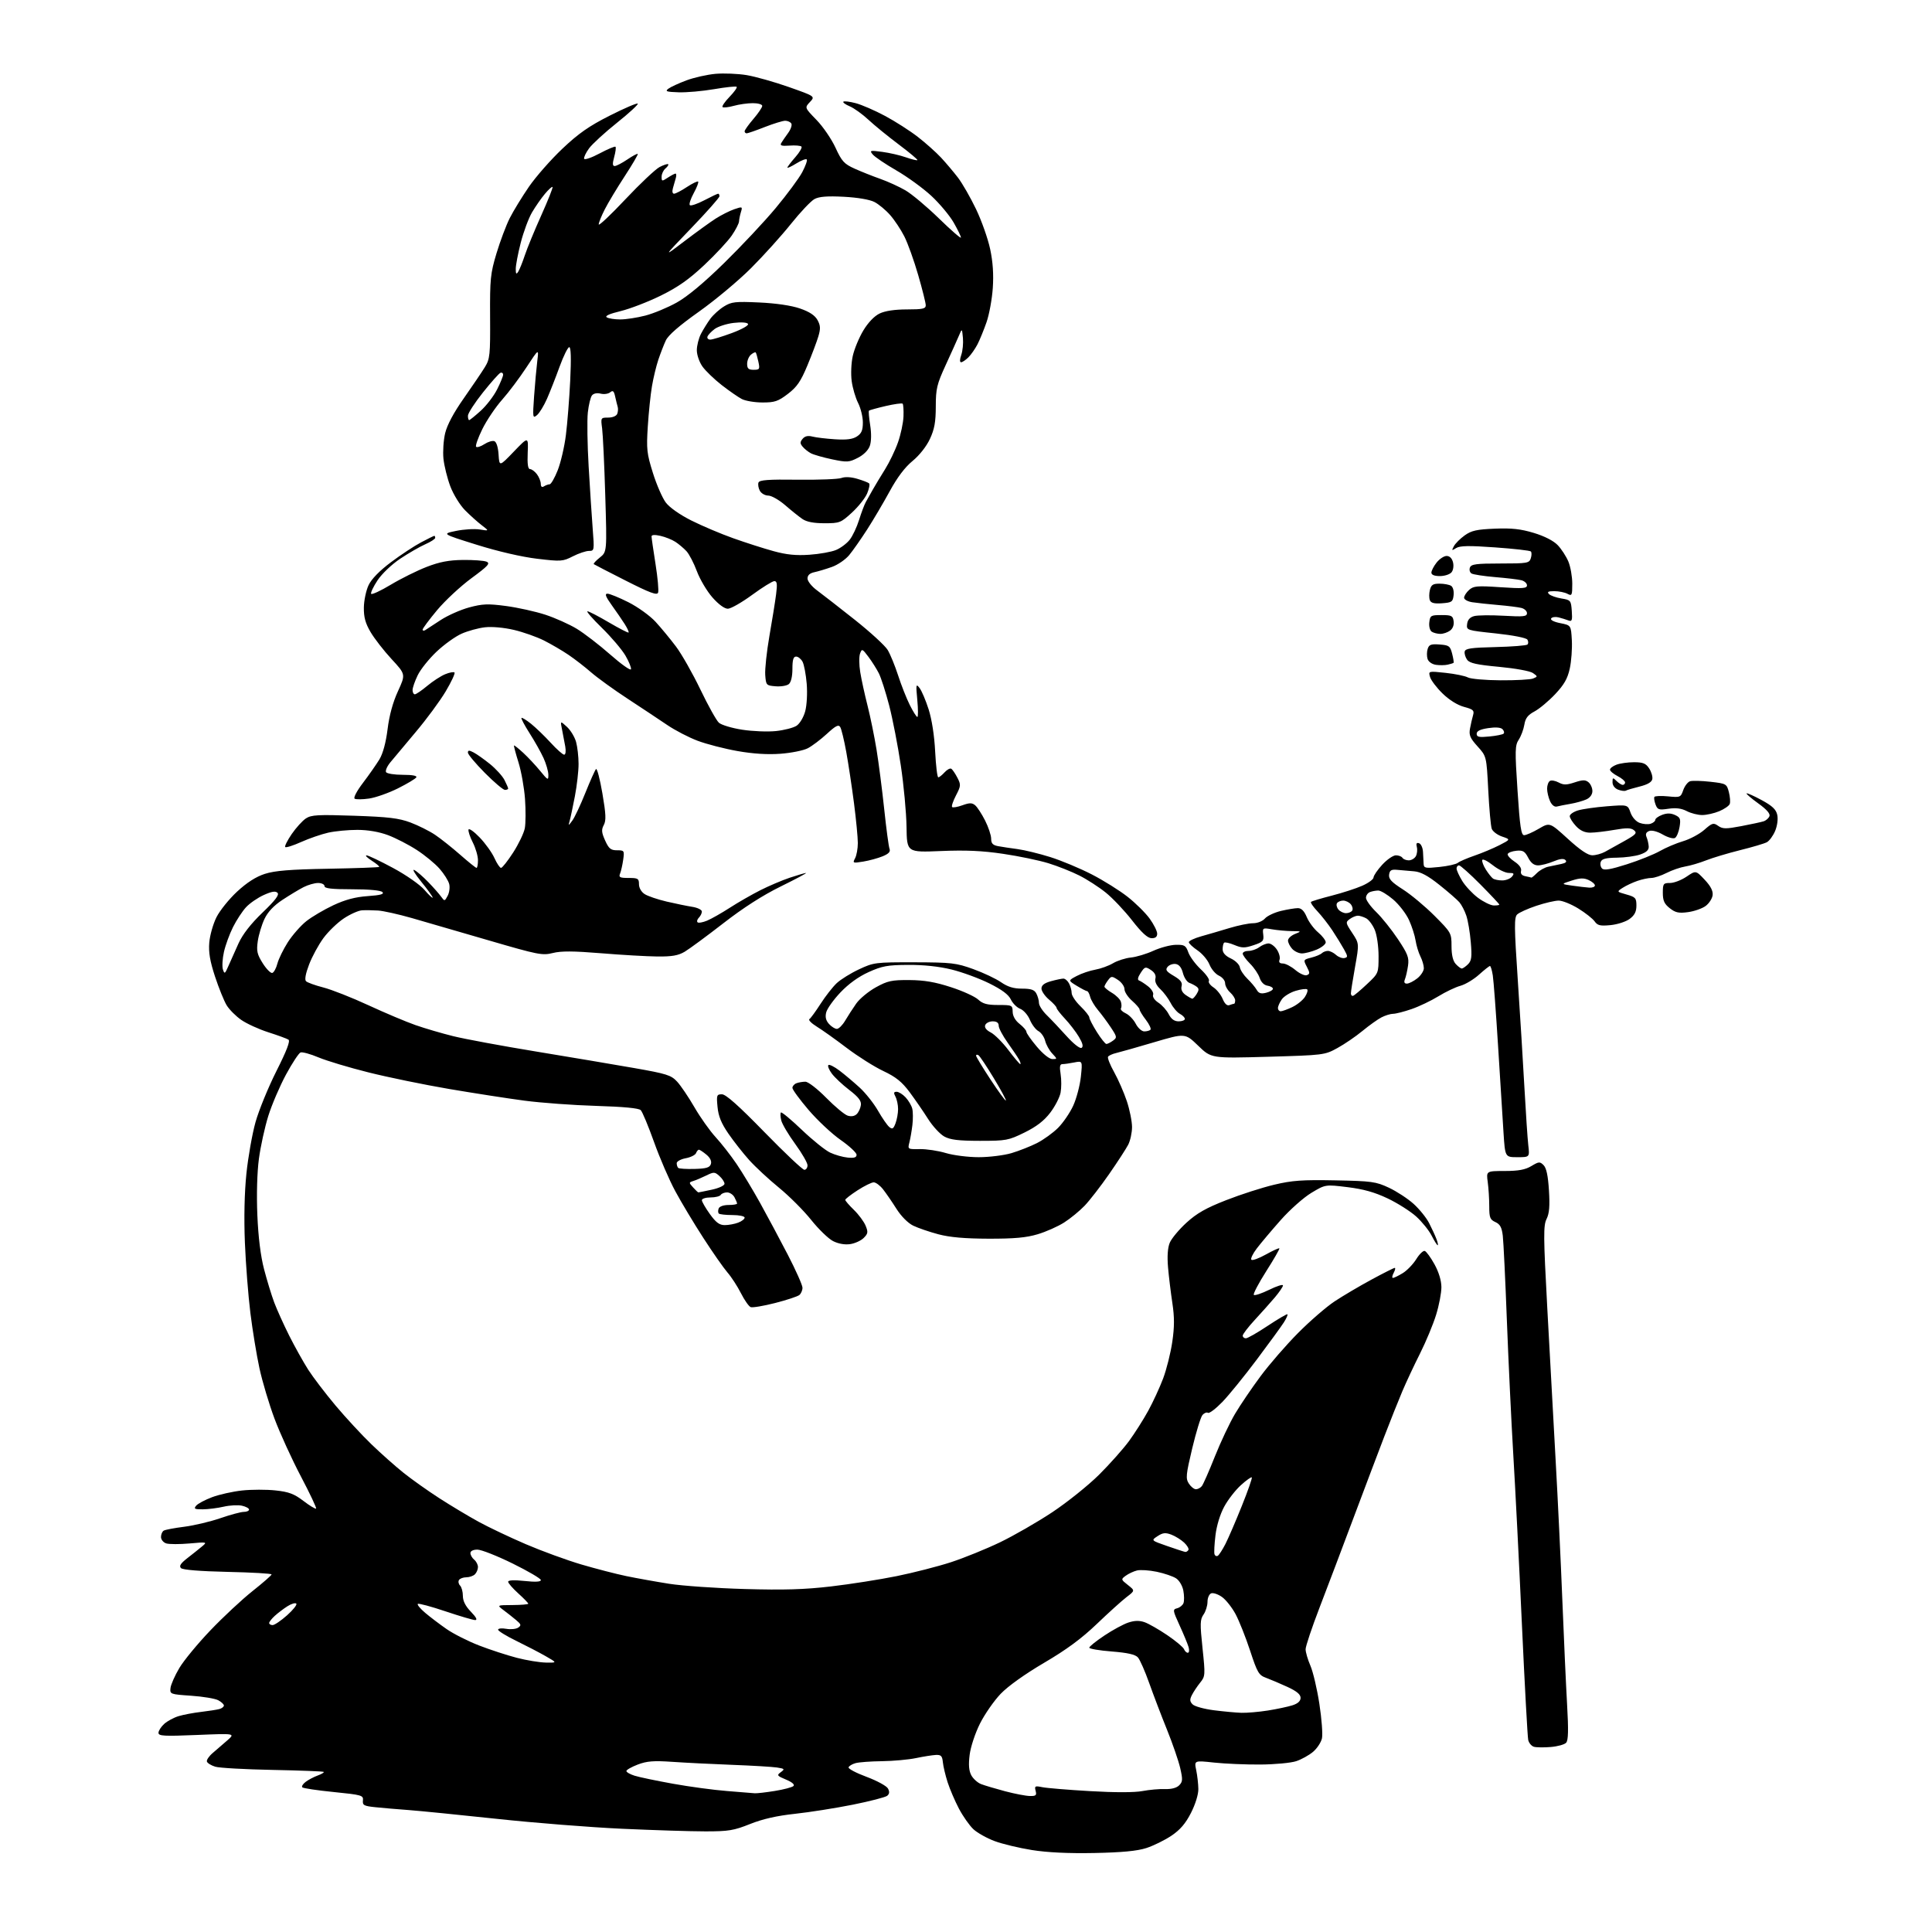 <?xml version="1.0" encoding="UTF-8" standalone="no"?>
<svg 
  version="1.1" 
  xmlns="http://www.w3.org/2000/svg" 
  xmlns:xlink="http://www.w3.org/1999/xlink" 
  xmlns:svg="http://www.w3.org/2000/svg"
  xmlns:rdf="http://www.w3.org/1999/02/22-rdf-syntax-ns#"
  xmlns:cc="http://creativecommons.org/ns#"
  xmlns:dc="http://purl.org/dc/elements/1.1/"
  viewBox="0 0 768 768"
  width="768"
  height="768"
>
<style>svg {background-color: white; }</style>"
<path stroke="none" fill="black" fill-rule="evenodd" d="M435.00,736.60C424.71,736.80 416.37,736.40 410.20,735.42C405.08,734.60 398.40,733.00 395.34,731.85C392.28,730.71 388.50,728.59 386.94,727.14C385.39,725.69 382.81,722.02 381.21,719.00C379.62,715.98 377.59,711.25 376.70,708.50C375.82,705.75 374.96,702.15 374.80,700.50C374.55,698.01 374.08,697.52 372.00,697.62C370.62,697.69 367.08,698.25 364.11,698.87C361.15,699.49 355.08,700.04 350.61,700.10C346.15,700.15 341.41,700.50 340.07,700.88C338.74,701.25 337.50,702.00 337.32,702.55C337.13,703.10 340.36,704.80 344.49,706.33C348.62,707.87 352.44,709.95 352.98,710.96C353.67,712.25 353.58,713.10 352.68,713.85C351.98,714.43 345.80,716.03 338.95,717.40C332.10,718.77 321.77,720.40 316.00,721.02C308.81,721.79 303.19,723.07 298.17,725.07C291.72,727.65 289.61,728.00 280.44,728.00C274.71,728.00 259.78,727.53 247.26,726.96C234.74,726.39 212.35,724.62 197.50,723.02C182.65,721.43 166.90,719.86 162.50,719.53C158.10,719.21 152.15,718.70 149.27,718.40C144.66,717.93 144.07,717.61 144.27,715.71C144.49,713.67 143.87,713.49 132.67,712.36C126.16,711.71 120.54,710.87 120.17,710.50C119.80,710.14 120.40,709.15 121.50,708.32C122.60,707.49 124.76,706.35 126.30,705.79C127.84,705.23 128.92,704.58 128.69,704.36C128.47,704.14 119.33,703.78 108.39,703.57C97.45,703.36 87.18,702.79 85.57,702.29C83.95,701.80 82.46,700.88 82.25,700.25C82.04,699.62 83.10,698.07 84.61,696.80C86.11,695.54 88.73,693.27 90.42,691.78C93.50,689.05 93.50,689.05 78.25,689.68C65.16,690.22 63.00,690.10 63.00,688.83C63.00,688.02 64.01,686.43 65.25,685.30C66.49,684.17 69.08,682.77 71.00,682.19C72.92,681.61 76.97,680.85 80.00,680.50C83.03,680.14 86.29,679.63 87.25,679.36C88.21,679.09 89.00,678.46 89.00,677.97C89.00,677.47 87.99,676.53 86.75,675.87C85.52,675.21 80.68,674.40 76.00,674.08C67.66,673.51 67.51,673.45 67.78,671.00C67.94,669.62 69.51,666.06 71.28,663.08C73.05,660.09 78.62,653.34 83.65,648.08C88.68,642.81 96.20,635.80 100.36,632.50C104.52,629.20 107.94,626.21 107.96,625.86C107.98,625.51 100.14,625.06 90.53,624.85C79.47,624.60 72.65,624.05 71.94,623.34C71.12,622.52 71.79,621.48 74.51,619.36C76.54,617.79 79.17,615.69 80.35,614.70C82.45,612.95 82.32,612.93 75.33,613.55C71.39,613.90 67.23,613.89 66.08,613.53C64.94,613.16 64.00,612.02 64.00,610.99C64.00,609.96 64.48,608.82 65.07,608.46C65.66,608.09 69.33,607.40 73.22,606.91C77.11,606.42 83.57,604.89 87.57,603.51C91.57,602.13 95.77,601.00 96.92,601.00C98.06,601.00 99.00,600.59 99.00,600.08C99.00,599.57 97.73,598.88 96.17,598.54C94.61,598.19 91.35,598.37 88.92,598.93C86.49,599.49 82.76,599.96 80.63,599.98C77.34,600.00 76.94,599.78 77.97,598.54C78.64,597.73 81.51,596.21 84.35,595.14C87.19,594.08 92.54,592.89 96.25,592.49C99.96,592.09 105.94,592.08 109.53,592.47C114.84,593.04 116.92,593.82 120.63,596.65C123.14,598.57 125.40,599.93 125.65,599.68C125.90,599.44 123.17,593.66 119.59,586.86C116.01,580.06 111.31,569.77 109.14,563.99C106.98,558.22 104.28,549.19 103.14,543.93C102.00,538.67 100.38,528.77 99.53,521.93C98.68,515.09 97.70,502.52 97.35,494.00C96.95,484.16 97.17,474.13 97.95,466.54C98.63,459.96 100.26,450.74 101.58,446.04C102.90,441.34 106.64,432.21 109.89,425.75C113.99,417.61 115.46,413.78 114.66,413.27C114.02,412.86 110.43,411.55 106.67,410.35C102.92,409.15 98.08,406.94 95.92,405.44C93.76,403.95 91.14,401.32 90.10,399.61C89.06,397.90 86.98,392.77 85.48,388.21C83.46,382.06 82.87,378.57 83.19,374.69C83.43,371.82 84.71,367.29 86.04,364.63C87.37,361.97 91.07,357.38 94.25,354.43C98.16,350.81 101.74,348.52 105.27,347.38C109.25,346.10 115.28,345.61 130.43,345.34C141.39,345.14 150.52,344.81 150.72,344.61C150.92,344.41 149.60,343.30 147.79,342.14C145.98,340.98 145.04,340.03 145.70,340.02C146.36,340.01 151.08,342.25 156.20,345.01C161.50,347.86 166.89,351.63 168.74,353.76C170.51,355.82 171.98,357.18 171.99,356.79C171.99,356.40 169.94,353.55 167.43,350.47C164.91,347.38 163.70,345.30 164.73,345.86C165.76,346.41 168.26,348.58 170.28,350.68C172.31,352.78 174.59,355.37 175.35,356.43C176.70,358.31 176.77,358.31 177.95,356.09C178.62,354.84 178.90,352.74 178.57,351.43C178.24,350.11 176.52,347.37 174.74,345.34C172.96,343.31 168.87,339.94 165.65,337.86C162.43,335.77 157.29,333.13 154.23,331.98C150.69,330.66 146.27,329.90 142.08,329.89C138.46,329.88 133.25,330.38 130.50,330.99C127.75,331.61 122.90,333.28 119.73,334.70C116.56,336.13 113.70,337.03 113.38,336.72C113.07,336.40 114.23,334.08 115.96,331.55C117.70,329.03 120.24,326.23 121.61,325.33C123.77,323.92 126.40,323.78 140.80,324.27C154.40,324.73 158.55,325.23 163.15,326.95C166.26,328.12 170.67,330.32 172.95,331.85C175.23,333.39 179.74,336.97 182.98,339.82C186.22,342.67 189.12,345.00 189.43,345.00C189.74,345.00 190.00,343.63 190.00,341.96C190.00,340.29 189.07,337.10 187.94,334.89C186.81,332.67 186.05,330.36 186.25,329.76C186.45,329.16 188.45,330.58 190.69,332.92C192.93,335.25 195.57,338.93 196.54,341.08C197.51,343.24 198.70,345.00 199.17,345.00C199.65,345.00 201.82,342.25 204.00,338.88C206.17,335.51 208.25,331.17 208.62,329.24C208.98,327.30 209.02,322.06 208.70,317.61C208.38,313.15 207.21,306.59 206.10,303.04C204.99,299.49 204.19,296.48 204.33,296.34C204.46,296.20 206.13,297.54 208.04,299.30C209.94,301.06 212.96,304.29 214.75,306.48C217.80,310.21 218.00,310.30 217.98,307.98C217.97,306.62 217.11,303.63 216.07,301.34C215.03,299.06 212.54,294.62 210.53,291.49C208.53,288.35 207.07,285.60 207.29,285.38C207.51,285.16 209.24,286.22 211.13,287.74C213.01,289.26 216.52,292.64 218.91,295.25C221.30,297.86 223.71,300.00 224.26,300.00C224.84,300.00 225.02,298.63 224.70,296.75C224.38,294.96 223.81,291.93 223.42,290.00C222.71,286.50 222.71,286.50 225.36,288.93C226.81,290.26 228.45,292.96 229.00,294.93C229.54,296.89 229.99,300.82 229.99,303.66C230.00,306.50 229.33,312.31 228.52,316.56C227.70,320.82 226.76,325.25 226.43,326.40C225.86,328.34 225.94,328.33 227.52,326.18C228.45,324.90 230.78,319.95 232.69,315.18C234.61,310.40 236.51,306.15 236.92,305.72C237.33,305.29 238.47,309.61 239.45,315.32C240.88,323.66 240.99,326.15 240.01,327.97C239.02,329.83 239.12,330.94 240.55,334.12C242.02,337.37 242.79,338.00 245.28,338.00C248.15,338.00 248.24,338.14 247.73,341.75C247.44,343.81 246.88,346.29 246.49,347.25C245.89,348.75 246.38,349.00 249.89,349.00C253.60,349.00 254.00,349.24 254.00,351.48C254.00,352.95 254.92,354.55 256.25,355.41C257.49,356.22 261.43,357.55 265.00,358.39C268.57,359.22 273.19,360.17 275.25,360.49C277.31,360.82 279.00,361.66 279.00,362.35C279.00,363.04 278.47,364.13 277.82,364.78C277.17,365.43 276.93,366.26 277.28,366.62C277.64,366.98 279.34,366.69 281.06,365.98C282.78,365.26 286.86,362.95 290.14,360.83C293.42,358.71 298.88,355.58 302.26,353.87C305.65,352.16 310.91,349.92 313.96,348.90C317.01,347.88 319.90,347.04 320.40,347.02C320.89,347.01 316.39,349.41 310.40,352.36C303.19,355.90 295.43,360.87 287.50,367.04C280.90,372.16 274.00,377.24 272.17,378.33C269.59,379.85 267.10,380.28 261.27,380.22C257.11,380.18 247.07,379.60 238.94,378.93C227.94,378.03 223.04,378.00 219.74,378.84C215.60,379.88 213.89,379.54 194.40,373.85C182.90,370.49 169.12,366.49 163.77,364.96C158.42,363.43 152.34,362.07 150.27,361.95C148.20,361.82 145.34,361.78 143.92,361.86C142.50,361.94 139.25,363.38 136.70,365.07C134.15,366.76 130.48,370.30 128.55,372.93C126.62,375.56 124.06,380.27 122.87,383.40C121.48,387.03 121.04,389.44 121.65,390.05C122.18,390.58 125.28,391.70 128.55,392.54C131.82,393.38 139.90,396.56 146.50,399.62C153.10,402.67 161.51,406.22 165.19,407.50C168.87,408.79 175.62,410.77 180.19,411.90C184.76,413.03 199.53,415.77 213.00,417.98C226.47,420.20 244.03,423.15 252.00,424.55C265.05,426.84 266.76,427.38 269.15,429.95C270.61,431.52 273.71,436.11 276.05,440.15C278.39,444.19 282.17,449.52 284.45,452.00C286.73,454.48 290.48,459.28 292.79,462.68C295.10,466.09 299.31,473.06 302.15,478.18C304.99,483.31 309.95,492.57 313.16,498.77C316.37,504.97 319.00,510.88 319.00,511.90C319.00,512.92 318.44,514.22 317.75,514.79C317.06,515.36 312.73,516.79 308.12,517.97C303.50,519.15 299.14,519.88 298.41,519.60C297.68,519.32 295.94,516.84 294.54,514.08C293.15,511.33 290.72,507.59 289.15,505.79C287.59,503.98 283.26,497.79 279.54,492.02C275.81,486.26 270.82,477.94 268.44,473.52C266.05,469.11 262.26,460.32 260.00,454.00C257.74,447.68 255.36,441.96 254.70,441.30C253.91,440.51 247.87,439.94 237.00,439.61C227.93,439.34 215.10,438.40 208.50,437.53C201.90,436.66 188.40,434.56 178.50,432.88C168.60,431.19 154.20,428.23 146.50,426.30C138.80,424.38 129.86,421.69 126.63,420.34C123.41,418.98 120.18,418.10 119.47,418.37C118.76,418.65 116.15,422.61 113.68,427.18C111.21,431.76 108.04,439.16 106.64,443.64C105.25,448.11 103.57,455.76 102.92,460.64C102.20,466.00 101.96,474.83 102.30,483.00C102.67,491.80 103.60,499.28 104.96,504.50C106.11,508.90 107.92,514.85 109.00,517.73C110.08,520.60 112.77,526.56 114.98,530.97C117.20,535.38 120.60,541.46 122.53,544.49C124.47,547.51 129.37,553.93 133.41,558.75C137.46,563.56 143.86,570.48 147.64,574.12C151.41,577.76 157.16,582.87 160.40,585.46C163.65,588.06 170.05,592.60 174.62,595.55C179.19,598.50 186.21,602.71 190.21,604.90C194.22,607.10 202.70,611.13 209.05,613.85C215.41,616.58 225.31,620.19 231.05,621.89C236.80,623.58 244.86,625.67 248.96,626.52C253.06,627.37 260.71,628.74 265.96,629.57C271.21,630.40 284.73,631.34 296.00,631.66C311.61,632.11 319.81,631.86 330.35,630.63C337.97,629.74 349.70,627.90 356.41,626.54C363.13,625.18 372.87,622.68 378.06,620.99C383.25,619.29 392.00,615.74 397.50,613.10C403.00,610.45 412.36,605.07 418.30,601.13C424.23,597.19 432.59,590.49 436.88,586.24C441.16,581.98 446.53,575.94 448.82,572.82C451.10,569.69 454.53,564.29 456.43,560.82C458.34,557.34 461.01,551.55 462.37,547.95C463.72,544.35 465.36,537.81 466.00,533.42C466.88,527.42 466.88,523.60 466.03,517.97C465.41,513.86 464.63,507.47 464.31,503.78C463.94,499.39 464.17,496.00 465.00,494.01C465.69,492.34 468.67,488.76 471.62,486.06C475.75,482.29 479.40,480.21 487.43,477.08C493.16,474.83 501.74,472.07 506.48,470.95C513.65,469.24 517.71,468.95 530.80,469.21C545.32,469.49 546.92,469.71 552.12,472.14C555.21,473.59 559.63,476.48 561.94,478.57C564.25,480.66 567.03,484.10 568.11,486.22C569.19,488.33 570.50,491.18 571.01,492.53C571.53,493.89 571.75,495.00 571.50,495.00C571.25,495.00 570.16,493.28 569.09,491.18C568.02,489.08 565.26,485.66 562.95,483.57C560.64,481.49 555.53,478.25 551.59,476.38C546.43,473.93 541.96,472.68 535.65,471.91C526.87,470.83 526.87,470.83 521.30,474.17C518.23,476.01 512.76,480.86 509.10,485.00C505.45,489.12 501.18,494.20 499.59,496.28C498.01,498.35 497.05,500.38 497.44,500.77C497.84,501.17 500.42,500.23 503.19,498.69C505.95,497.14 508.37,496.04 508.57,496.24C508.76,496.43 506.41,500.53 503.34,505.34C500.28,510.16 498.06,514.39 498.41,514.74C498.77,515.10 501.52,514.18 504.53,512.71C507.54,511.23 510.00,510.45 510.00,510.98C510.00,511.50 508.55,513.63 506.79,515.72C505.02,517.80 501.42,521.84 498.79,524.69C496.15,527.54 494.00,530.36 494.00,530.94C494.00,531.52 494.56,532.00 495.25,532.00C495.94,532.00 499.85,529.76 503.95,527.03C508.05,524.31 511.58,522.24 511.78,522.45C511.99,522.66 511.35,524.10 510.36,525.66C509.37,527.22 504.54,533.86 499.62,540.41C494.71,546.96 488.55,554.55 485.93,557.27C483.30,559.99 480.72,561.95 480.19,561.62C479.66,561.29 478.66,561.70 477.97,562.54C477.28,563.37 475.46,569.33 473.92,575.77C471.42,586.29 471.28,587.73 472.59,589.75C473.39,590.99 474.66,592.00 475.40,592.00C476.15,592.00 477.20,591.44 477.75,590.75C478.30,590.06 480.63,584.77 482.92,579.00C485.22,573.23 488.83,565.58 490.96,562.00C493.08,558.42 497.66,551.67 501.14,547.00C504.61,542.33 511.29,534.63 515.98,529.91C520.67,525.18 527.20,519.52 530.50,517.33C533.80,515.15 540.39,511.25 545.15,508.68C549.91,506.10 554.09,504.00 554.44,504.00C554.79,504.00 554.59,504.90 554.00,506.00C553.41,507.10 553.28,508.00 553.71,508.00C554.15,507.99 555.90,507.14 557.60,506.10C559.31,505.06 561.72,502.56 562.97,500.56C564.21,498.55 565.73,497.07 566.36,497.27C566.99,497.47 568.73,499.86 570.23,502.57C571.94,505.67 572.96,509.04 572.98,511.64C572.99,513.92 572.05,518.87 570.88,522.64C569.72,526.42 566.85,533.33 564.50,538.00C562.15,542.67 558.99,549.42 557.47,553.00C555.95,556.58 552.72,564.67 550.29,571.00C547.86,577.33 542.33,591.95 538.00,603.50C533.68,615.05 527.63,631.01 524.57,638.97C521.51,646.93 519.00,654.41 519.00,655.59C519.00,656.78 519.86,659.72 520.90,662.12C521.95,664.53 523.56,671.36 524.47,677.30C525.39,683.24 525.85,689.41 525.50,691.02C525.14,692.63 523.55,695.04 521.95,696.39C520.36,697.73 517.35,699.40 515.28,700.09C513.20,700.79 506.77,701.39 501.00,701.43C495.23,701.47 486.95,701.12 482.60,700.65C474.71,699.80 474.71,699.80 475.51,703.65C475.95,705.77 476.34,709.15 476.36,711.16C476.39,713.32 475.19,717.21 473.43,720.66C471.27,724.90 469.13,727.39 465.63,729.74C462.97,731.52 458.48,733.73 455.65,734.64C452.01,735.81 445.96,736.38 435.00,736.60zM409.37,713.94C411.80,713.99 412.15,713.68 411.68,711.89C411.18,709.98 411.43,709.84 414.31,710.43C416.07,710.79 424.62,711.50 433.32,712.00C443.21,712.58 451.02,712.57 454.15,711.97C456.91,711.45 460.95,711.09 463.13,711.18C465.64,711.27 467.70,710.73 468.73,709.70C470.15,708.28 470.20,707.40 469.15,702.82C468.48,699.93 466.11,693.05 463.88,687.53C461.65,682.02 458.47,673.67 456.81,669.00C455.16,664.33 453.14,659.76 452.34,658.85C451.29,657.68 448.30,657.00 441.94,656.49C437.02,656.11 433.00,655.42 433.00,654.98C433.00,654.53 435.70,652.36 439.00,650.16C442.29,647.96 446.58,645.63 448.53,644.99C451.02,644.17 452.92,644.13 454.99,644.85C456.59,645.41 460.66,647.73 464.02,650.01C467.38,652.29 470.37,654.80 470.67,655.58C470.97,656.36 471.65,657.00 472.17,657.00C472.70,657.00 472.84,655.99 472.48,654.75C472.12,653.51 470.52,649.64 468.92,646.15C466.16,640.12 466.11,639.78 467.94,639.31C469.00,639.03 470.13,638.11 470.45,637.27C470.78,636.42 470.75,634.19 470.40,632.31C470.04,630.38 468.78,628.24 467.52,627.42C466.29,626.61 462.84,625.44 459.85,624.81C456.87,624.19 453.32,623.95 451.96,624.29C450.61,624.63 448.60,625.57 447.51,626.37C445.55,627.80 445.57,627.87 448.35,630.06C451.19,632.30 451.19,632.30 447.85,634.85C446.01,636.25 440.68,641.07 436.00,645.55C429.91,651.38 423.96,655.76 415.05,660.99C407.43,665.47 400.74,670.24 397.78,673.32C395.13,676.09 391.43,681.42 389.55,685.16C387.63,689.00 385.84,694.42 385.45,697.57C384.95,701.52 385.15,703.90 386.10,705.69C386.85,707.08 388.59,708.66 389.98,709.20C391.37,709.74 395.65,711.01 399.50,712.04C403.35,713.06 407.79,713.91 409.37,713.94zM300.00,712.85C300.82,712.92 304.43,712.51 308.00,711.93C311.57,711.36 314.92,710.47 315.43,709.96C315.99,709.40 314.84,708.41 312.46,707.42C308.87,705.92 308.71,705.69 310.39,704.46C312.05,703.24 311.92,703.09 308.85,702.61C307.01,702.33 298.98,701.85 291.00,701.55C283.02,701.25 272.34,700.71 267.26,700.36C259.80,699.85 257.14,700.06 253.51,701.44C251.03,702.39 249.00,703.54 249.00,704.01C249.00,704.47 250.46,705.31 252.25,705.87C254.04,706.44 260.90,707.87 267.50,709.06C274.10,710.25 283.77,711.56 289.00,711.96C294.23,712.37 299.18,712.77 300.00,712.85zM616.44,694.46C613.72,694.69 610.71,694.65 609.75,694.37C608.79,694.08 607.77,692.87 607.49,691.68C607.22,690.48 606.08,669.70 604.97,645.50C603.87,621.30 602.32,590.92 601.54,578.00C600.77,565.08 599.63,541.23 599.01,525.00C598.40,508.77 597.66,493.56 597.38,491.20C596.98,487.89 596.30,486.64 594.43,485.79C592.31,484.82 592.00,484.02 592.00,479.48C592.00,476.62 591.73,472.30 591.40,469.89C590.80,465.50 590.80,465.50 598.15,465.49C603.65,465.48 606.32,464.98 608.75,463.52C611.73,461.73 612.13,461.70 613.60,463.17C614.72,464.29 615.37,467.36 615.73,473.19C616.12,479.44 615.88,482.36 614.79,484.55C613.49,487.16 613.52,491.30 615.07,520.00C616.03,537.88 617.52,565.10 618.39,580.50C619.26,595.90 620.45,620.88 621.05,636.00C621.65,651.12 622.50,669.80 622.94,677.50C623.53,687.82 623.43,691.83 622.56,692.77C621.91,693.48 619.16,694.24 616.44,694.46zM493.50,680.87C495.70,680.93 500.43,680.52 504.00,679.96C507.57,679.39 511.96,678.46 513.75,677.89C515.94,677.19 517.00,676.21 517.00,674.91C517.00,673.55 515.44,672.26 511.75,670.56C508.86,669.23 505.06,667.62 503.30,666.97C500.38,665.90 499.82,664.94 496.93,656.15C495.18,650.84 492.59,644.33 491.18,641.68C489.76,639.02 487.33,635.94 485.77,634.83C484.21,633.72 482.27,633.07 481.46,633.38C480.66,633.68 480.00,635.20 480.00,636.75C480.00,638.29 479.29,640.57 478.42,641.81C477.04,643.79 476.99,645.41 478.02,655.16C479.15,665.87 479.12,666.36 477.08,668.88C475.92,670.32 474.45,672.53 473.81,673.79C472.88,675.61 472.94,676.37 474.09,677.52C474.88,678.31 478.67,679.36 482.51,679.85C486.36,680.34 491.30,680.80 493.50,680.87zM217.00,660.90C221.50,660.98 221.50,660.98 217.00,658.40C214.53,656.98 209.24,654.23 205.25,652.28C201.26,650.34 198.00,648.33 198.00,647.83C198.00,647.32 199.46,647.16 201.25,647.48C203.04,647.79 205.18,647.57 206.00,647.00C207.29,646.11 207.17,645.68 205.17,644.01C203.89,642.93 201.64,641.16 200.17,640.06C197.50,638.06 197.50,638.06 203.75,638.03C207.19,638.01 210.00,637.77 210.00,637.50C210.00,637.22 208.20,635.37 206.00,633.38C203.80,631.39 202.00,629.32 202.00,628.77C202.00,628.13 204.37,628.02 208.50,628.46C212.84,628.93 215.00,628.81 215.00,628.10C215.00,627.52 209.95,624.56 203.78,621.52C197.60,618.48 191.30,616.00 189.78,616.00C188.08,616.00 187.00,616.54 187.00,617.38C187.00,618.14 187.68,619.32 188.50,620.00C189.32,620.68 190.00,622.00 190.00,622.92C190.00,623.85 189.46,625.14 188.80,625.80C188.14,626.46 186.59,627.00 185.36,627.00C184.13,627.00 182.82,627.49 182.45,628.09C182.08,628.69 182.28,629.68 182.89,630.29C183.50,630.90 184.00,632.75 184.00,634.40C184.00,636.42 185.04,638.48 187.20,640.70C189.31,642.88 189.88,644.00 188.89,644.00C188.07,644.00 182.73,642.43 177.02,640.51C171.32,638.59 166.40,637.27 166.08,637.58C165.77,637.90 167.08,639.49 169.01,641.12C170.93,642.75 174.75,645.65 177.50,647.56C180.25,649.47 186.08,652.42 190.46,654.11C194.83,655.80 201.58,658.00 205.46,659.01C209.33,660.01 214.53,660.86 217.00,660.90zM108.37,646.00C109.13,646.00 111.71,644.24 114.12,642.10C116.53,639.95 118.18,637.87 117.78,637.46C117.39,637.06 115.81,637.52 114.28,638.50C112.75,639.47 110.49,641.18 109.25,642.31C108.01,643.43 107.00,644.72 107.00,645.17C107.00,645.63 107.62,646.00 108.37,646.00zM484.10,618.44C484.61,618.12 485.97,616.01 487.13,613.75C488.28,611.49 491.21,604.71 493.63,598.67C496.06,592.64 497.85,587.51 497.61,587.28C497.37,587.04 495.42,588.43 493.28,590.37C491.13,592.31 488.15,596.14 486.66,598.89C485.02,601.90 483.63,606.44 483.17,610.29C482.74,613.81 482.57,617.21 482.78,617.85C483.00,618.49 483.59,618.75 484.10,618.44zM471.19,616.92C471.57,616.96 472.12,616.62 472.41,616.15C472.70,615.68 471.94,614.36 470.72,613.21C469.50,612.07 467.20,610.64 465.62,610.04C463.28,609.16 462.23,609.27 460.14,610.65C457.54,612.34 457.54,612.34 464.02,614.59C467.59,615.83 470.81,616.88 471.19,616.92zM337.94,494.56C335.80,494.87 333.24,494.41 331.16,493.36C329.32,492.42 325.39,488.62 322.43,484.91C319.47,481.20 313.72,475.45 309.66,472.13C305.59,468.81 300.27,463.87 297.83,461.16C295.40,458.45 291.67,453.72 289.56,450.65C286.73,446.54 285.58,443.73 285.23,440.03C284.78,435.35 284.90,435.00 286.98,435.00C288.55,435.00 293.61,439.51 303.86,450.02C311.91,458.28 319.06,465.03 319.75,465.02C320.44,465.01 321.00,464.20 321.00,463.23C321.00,462.25 318.80,458.44 316.12,454.76C313.43,451.07 310.93,446.87 310.57,445.41C310.20,443.96 310.14,442.52 310.43,442.23C310.73,441.94 314.46,445.04 318.73,449.12C323.00,453.20 328.07,457.28 330.00,458.18C331.93,459.09 335.07,459.98 337.00,460.16C339.56,460.41 340.50,460.11 340.50,459.04C340.50,458.23 337.65,455.58 334.17,453.15C330.68,450.72 324.95,445.35 321.42,441.22C317.89,437.08 315.00,433.14 315.00,432.45C315.00,431.77 315.71,430.94 316.58,430.61C317.45,430.27 319.06,430.00 320.15,430.00C321.26,430.00 324.89,432.80 328.43,436.39C331.89,439.90 335.73,443.10 336.97,443.49C338.39,443.94 339.73,443.70 340.58,442.85C341.33,442.10 342.06,440.49 342.22,439.26C342.43,437.61 341.24,436.07 337.59,433.27C334.89,431.20 331.77,428.27 330.66,426.77C329.54,425.26 328.93,423.74 329.29,423.38C329.65,423.02 331.65,424.01 333.72,425.59C335.80,427.16 339.41,430.21 341.75,432.35C344.09,434.50 347.35,438.62 349.01,441.51C350.66,444.40 352.68,447.32 353.49,447.99C354.71,449.01 355.14,448.76 355.98,446.54C356.54,445.07 357.00,442.52 357.00,440.87C357.00,439.22 356.53,437.00 355.96,435.93C355.16,434.42 355.26,434.00 356.43,434.00C357.25,434.00 358.86,435.00 360.00,436.23C361.14,437.46 362.33,439.47 362.64,440.71C362.95,441.94 362.97,444.88 362.69,447.23C362.41,449.58 361.87,452.71 361.48,454.19C360.80,456.84 360.86,456.87 365.65,456.79C368.32,456.74 372.96,457.45 375.97,458.35C378.98,459.26 384.86,460.00 389.04,460.00C393.22,460.00 399.08,459.27 402.07,458.39C405.06,457.50 409.62,455.70 412.22,454.39C414.81,453.07 418.58,450.35 420.60,448.34C422.61,446.32 425.33,442.35 426.63,439.50C427.93,436.66 429.29,431.48 429.66,428.01C430.32,421.69 430.32,421.69 427.03,422.34C425.23,422.70 423.13,423.00 422.36,423.00C421.31,423.00 421.13,423.95 421.61,426.95C421.96,429.13 421.95,432.45 421.60,434.34C421.24,436.23 419.39,439.82 417.48,442.32C415.04,445.52 412.01,447.86 407.27,450.19C400.88,453.33 399.98,453.50 389.52,453.50C381.03,453.49 377.78,453.10 375.38,451.79C373.67,450.85 370.76,447.70 368.92,444.79C367.08,441.88 363.78,437.10 361.60,434.16C358.52,430.03 356.15,428.12 351.14,425.75C347.57,424.07 341.02,419.93 336.57,416.56C332.13,413.18 326.77,409.37 324.66,408.08C322.55,406.78 321.24,405.45 321.75,405.11C322.26,404.78 324.26,402.02 326.21,399.00C328.15,395.98 331.04,392.29 332.62,390.81C334.20,389.33 338.20,386.85 341.50,385.31C347.30,382.59 348.02,382.50 363.50,382.53C378.24,382.57 380.08,382.78 386.85,385.22C390.90,386.68 395.87,389.03 397.91,390.44C400.59,392.29 402.89,393.00 406.27,393.00C409.85,393.00 411.17,393.45 411.96,394.93C412.53,396.00 413.00,397.69 413.00,398.68C413.00,399.68 414.38,401.85 416.07,403.50C417.76,405.15 421.32,408.91 423.98,411.87C426.78,414.97 429.29,416.94 429.94,416.54C430.72,416.06 430.39,414.71 428.88,412.17C427.67,410.15 425.18,406.91 423.34,404.96C421.51,403.01 420.00,401.07 420.00,400.64C420.00,400.22 418.65,398.73 417.00,397.35C415.35,395.96 414.00,393.98 414.00,392.96C414.00,391.66 415.13,390.78 417.75,390.05C419.81,389.48 422.05,389.01 422.71,389.01C423.38,389.00 424.40,389.87 424.96,390.93C425.53,392.00 426.00,393.71 426.00,394.74C426.00,395.77 427.57,398.13 429.50,400.00C431.43,401.87 433.01,403.87 433.02,404.45C433.03,405.03 434.38,407.64 436.02,410.25C437.66,412.86 439.37,415.00 439.81,415.00C440.25,415.00 441.42,414.41 442.41,413.69C444.10,412.45 444.06,412.17 441.59,408.44C440.15,406.27 437.84,403.15 436.45,401.50C435.06,399.85 433.67,397.49 433.35,396.25C433.04,395.01 432.49,394.00 432.14,394.00C431.79,393.99 429.94,393.04 428.04,391.88C424.58,389.77 424.58,389.77 428.04,387.95C429.94,386.95 433.25,385.83 435.38,385.46C437.51,385.09 440.69,383.94 442.43,382.91C444.18,381.87 447.39,380.85 449.56,380.63C451.73,380.41 455.75,379.20 458.50,377.94C461.25,376.69 465.25,375.62 467.39,375.58C470.87,375.51 471.40,375.83 472.39,378.61C473.00,380.31 475.23,383.33 477.34,385.31C479.45,387.29 480.90,389.36 480.56,389.91C480.22,390.46 481.03,391.63 482.37,392.50C483.70,393.38 485.36,395.45 486.04,397.10C486.85,399.05 487.79,399.91 488.72,399.55C489.52,399.25 490.35,399.00 490.58,399.00C490.81,399.00 491.00,398.39 491.00,397.65C491.00,396.92 490.10,395.50 489.00,394.50C487.90,393.50 487.00,391.85 487.00,390.82C487.00,389.80 485.90,388.46 484.55,387.84C483.21,387.23 481.51,385.24 480.79,383.42C480.06,381.60 477.93,379.08 476.06,377.81C474.18,376.54 472.62,375.07 472.57,374.55C472.53,374.03 474.75,372.97 477.50,372.20C480.25,371.43 485.32,369.95 488.77,368.90C492.22,367.86 496.42,367.00 498.11,367.00C499.87,367.00 501.89,366.19 502.84,365.11C503.75,364.08 506.61,362.73 509.19,362.11C511.77,361.50 514.81,361.00 515.93,361.00C517.32,361.00 518.44,362.12 519.45,364.53C520.26,366.48 522.29,369.22 523.96,370.62C525.63,372.03 527.00,373.81 527.00,374.58C527.00,375.34 525.37,376.65 523.38,377.49C521.39,378.32 518.76,379.00 517.53,379.00C516.31,379.00 514.57,378.18 513.65,377.17C512.74,376.17 512.00,374.68 512.00,373.86C512.00,373.05 513.24,371.89 514.75,371.28C517.45,370.19 517.43,370.17 513.50,370.13C511.30,370.10 507.77,369.78 505.66,369.42C501.92,368.78 501.83,368.83 502.16,371.54C502.46,374.02 502.05,374.48 498.34,375.72C494.76,376.91 493.70,376.90 490.67,375.64C488.74,374.83 486.90,374.43 486.58,374.75C486.26,375.07 486.01,376.27 486.02,377.42C486.04,378.78 487.16,380.02 489.27,381.00C491.05,381.82 492.66,383.40 492.85,384.50C493.04,385.60 494.39,387.65 495.85,389.06C497.31,390.47 498.97,392.45 499.55,393.47C500.35,394.87 501.26,395.15 503.30,394.64C504.79,394.27 506.00,393.55 506.00,393.05C506.00,392.55 505.02,392.00 503.83,391.82C502.50,391.62 501.30,390.43 500.74,388.74C500.24,387.22 498.52,384.67 496.91,383.07C495.31,381.46 494.00,379.67 494.00,379.08C494.00,378.48 495.04,378.00 496.31,378.00C497.58,378.00 499.49,377.34 500.56,376.53C501.63,375.72 503.28,375.05 504.23,375.03C505.18,375.01 506.69,376.12 507.59,377.49C508.49,378.86 508.96,380.66 508.64,381.49C508.25,382.51 508.68,383.00 509.95,383.00C511.00,383.00 513.24,384.17 514.94,385.60C516.64,387.03 518.68,387.95 519.48,387.65C520.74,387.16 520.74,386.74 519.48,384.30C518.05,381.55 518.08,381.48 521.26,380.67C523.04,380.22 524.93,379.43 525.45,378.92C525.97,378.41 527.06,378.00 527.87,378.00C528.68,378.00 530.13,378.71 531.10,379.59C532.06,380.46 533.56,381.02 534.43,380.84C535.84,380.54 535.82,380.17 534.25,377.35C533.29,375.62 531.21,372.24 529.63,369.85C528.05,367.46 525.38,364.04 523.70,362.26C522.02,360.49 520.87,358.80 521.15,358.52C521.43,358.24 525.13,357.12 529.36,356.04C533.60,354.95 539.07,353.18 541.53,352.09C543.99,351.00 546.00,349.52 546.00,348.81C546.01,348.09 547.56,345.81 549.45,343.75C551.35,341.69 553.79,340.00 554.89,340.00C555.99,340.00 557.16,340.45 557.50,341.00C557.84,341.55 558.97,342.00 560.01,342.00C561.05,342.00 562.31,341.26 562.82,340.36C563.32,339.45 563.50,337.82 563.22,336.72C562.85,335.32 563.11,334.87 564.10,335.20C564.87,335.46 565.57,336.99 565.66,338.59C565.75,340.19 565.86,342.35 565.91,343.39C565.99,345.11 566.58,345.22 572.15,344.64C575.53,344.29 578.84,343.55 579.51,342.99C580.17,342.44 583.17,341.15 586.16,340.12C589.15,339.09 593.60,337.22 596.05,335.97C600.50,333.69 600.50,333.69 597.09,332.54C595.22,331.90 593.37,330.51 592.99,329.44C592.60,328.37 591.98,321.46 591.60,314.07C590.91,300.64 590.91,300.64 587.34,296.69C584.38,293.41 583.87,292.23 584.35,289.62C584.66,287.91 585.21,285.52 585.56,284.32C586.12,282.41 585.65,281.98 581.96,280.99C579.36,280.29 576.06,278.23 573.44,275.67C571.08,273.38 568.85,270.43 568.47,269.12C567.78,266.74 567.78,266.74 574.64,267.47C578.41,267.88 582.40,268.69 583.50,269.29C584.60,269.88 590.45,270.40 596.50,270.43C602.55,270.47 608.37,270.15 609.42,269.72C611.31,268.95 611.31,268.90 609.36,267.54C608.24,266.75 602.41,265.69 595.94,265.08C587.07,264.26 584.21,263.63 583.22,262.28C582.52,261.32 582.07,259.85 582.23,259.02C582.47,257.78 584.73,257.45 594.50,257.22C601.08,257.06 606.79,256.61 607.19,256.21C607.59,255.81 607.58,254.94 607.17,254.27C606.73,253.56 601.55,252.54 594.66,251.80C583.01,250.57 582.91,250.53 583.20,248.07C583.40,246.39 584.31,245.36 586.00,244.91C587.38,244.54 592.66,244.48 597.75,244.77C605.65,245.22 607.00,245.08 607.00,243.76C607.00,242.91 605.99,241.96 604.75,241.66C603.51,241.35 599.35,240.83 595.50,240.50C591.65,240.17 587.04,239.68 585.25,239.40C583.46,239.13 582.00,238.32 582.00,237.61C582.00,236.89 582.89,235.50 583.98,234.52C585.74,232.93 587.16,232.80 596.48,233.43C605.35,234.02 607.00,233.91 607.00,232.68C607.00,231.87 605.99,230.96 604.75,230.65C603.51,230.34 598.83,229.78 594.34,229.41C589.85,229.03 585.62,228.38 584.94,227.96C584.26,227.55 583.99,226.48 584.32,225.60C584.84,224.26 586.81,224.00 596.40,224.00C607.13,224.00 607.91,223.87 608.52,221.92C608.89,220.78 608.89,219.56 608.54,219.21C608.19,218.85 601.81,218.13 594.36,217.60C583.98,216.85 580.36,216.92 578.85,217.86C577.06,218.98 576.98,218.91 577.94,217.12C578.52,216.03 580.46,214.10 582.25,212.82C584.92,210.91 587.05,210.44 594.24,210.15C600.97,209.88 604.55,210.28 609.77,211.86C613.99,213.14 617.56,214.97 619.22,216.71C620.69,218.24 622.59,221.17 623.45,223.22C624.30,225.26 625.00,229.22 625.00,232.00C625.00,236.70 624.86,237.00 623.07,236.04C622.00,235.47 619.66,235.00 617.87,235.00C615.41,235.00 614.88,235.28 615.75,236.15C616.38,236.78 618.61,237.57 620.70,237.91C624.36,238.50 624.51,238.68 624.81,242.89C625.08,246.62 624.88,247.17 623.47,246.63C622.56,246.28 620.78,245.73 619.52,245.41C618.25,245.10 616.94,245.30 616.59,245.86C616.22,246.45 617.75,247.23 620.23,247.71C624.50,248.56 624.50,248.56 624.83,254.53C625.01,257.81 624.64,262.87 624.01,265.76C623.12,269.80 621.76,272.17 618.18,275.97C615.60,278.70 611.93,281.77 610.00,282.80C607.34,284.22 606.37,285.48 605.95,288.08C605.64,289.96 604.64,292.63 603.73,294.02C602.23,296.30 602.18,298.22 603.24,314.27C604.18,328.63 604.68,332.00 605.86,332.00C606.67,332.00 609.29,330.85 611.69,329.44C616.05,326.89 616.05,326.89 623.24,333.44C628.15,337.92 631.23,340.00 632.96,339.99C634.36,339.99 636.62,339.37 638.00,338.61C639.38,337.86 642.88,335.91 645.79,334.28C650.32,331.74 650.86,331.13 649.56,330.05C648.37,329.06 646.65,329.03 641.69,329.89C638.19,330.50 633.89,331.00 632.12,331.00C629.93,331.00 628.12,330.16 626.45,328.35C625.10,326.90 624.00,325.13 624.00,324.43C624.00,323.73 625.46,322.71 627.25,322.16C629.04,321.61 634.22,320.87 638.78,320.51C647.05,319.86 647.05,319.86 648.15,323.00C648.79,324.83 650.29,326.54 651.75,327.10C653.13,327.62 655.10,327.78 656.13,327.46C657.16,327.13 658.00,326.43 658.00,325.91C658.00,325.38 659.22,324.48 660.72,323.92C662.63,323.19 664.16,323.21 665.85,323.98C667.93,324.93 668.17,325.55 667.66,328.70C667.34,330.70 666.52,332.68 665.85,333.09C665.17,333.51 663.00,332.91 660.99,331.75C658.80,330.49 656.63,329.93 655.57,330.34C654.34,330.81 654.02,331.55 654.53,332.76C654.94,333.72 655.32,335.39 655.39,336.48C655.47,337.90 654.50,338.81 652.00,339.68C650.08,340.34 645.90,340.91 642.72,340.94C638.43,340.99 636.78,341.40 636.34,342.57C636.01,343.43 636.24,344.64 636.85,345.25C637.67,346.07 640.28,345.62 646.73,343.56C651.55,342.03 657.43,339.66 659.79,338.32C662.15,336.97 666.32,335.20 669.05,334.39C671.79,333.58 675.58,331.55 677.48,329.88C680.64,327.10 681.12,326.97 683.01,328.30C684.80,329.55 686.07,329.56 692.18,328.40C696.08,327.66 700.07,326.80 701.04,326.49C702.02,326.18 703.07,325.26 703.38,324.44C703.76,323.46 702.26,321.75 698.93,319.36C696.17,317.37 694.08,315.58 694.29,315.38C694.49,315.18 697.18,316.37 700.26,318.04C704.52,320.35 706.01,321.76 706.49,323.93C706.85,325.60 706.50,328.26 705.64,330.32C704.83,332.25 703.34,334.27 702.33,334.81C701.33,335.34 696.54,336.76 691.69,337.96C686.85,339.17 680.78,340.99 678.19,342.01C675.61,343.03 671.90,344.12 669.94,344.44C667.99,344.76 664.63,345.91 662.48,347.01C660.33,348.10 657.61,349.00 656.44,349.00C655.26,349.00 652.77,349.52 650.90,350.17C649.03,350.81 646.40,352.04 645.07,352.90C642.63,354.47 642.63,354.47 646.57,355.58C650.13,356.58 650.50,356.99 650.50,359.98C650.50,362.40 649.78,363.82 647.82,365.28C646.35,366.38 642.93,367.49 640.21,367.75C636.10,368.15 635.04,367.90 633.89,366.26C633.12,365.17 630.20,362.87 627.39,361.14C624.58,359.41 621.08,358.00 619.61,358.00C618.14,358.00 614.14,358.93 610.72,360.07C607.30,361.21 603.87,362.76 603.09,363.52C601.89,364.69 601.92,368.38 603.35,389.69C604.26,403.34 605.45,422.60 605.99,432.50C606.54,442.40 607.22,452.64 607.52,455.25C608.07,460.00 608.07,460.00 603.18,460.00C598.30,460.00 598.30,460.00 597.67,450.25C597.32,444.89 596.35,429.48 595.52,416.00C594.68,402.52 593.74,389.81 593.41,387.75C593.09,385.69 592.58,384.00 592.28,384.00C591.99,384.00 590.03,385.55 587.94,387.43C585.85,389.32 582.53,391.31 580.56,391.86C578.58,392.40 574.62,394.29 571.75,396.06C568.88,397.82 564.09,400.11 561.11,401.13C558.13,402.16 554.83,403.00 553.79,403.00C552.75,403.00 550.67,403.64 549.16,404.42C547.65,405.20 544.25,407.63 541.59,409.82C538.94,412.01 534.46,415.07 531.63,416.62C526.56,419.40 526.23,419.44 504.00,420.08C481.50,420.72 481.50,420.72 476.30,415.69C471.10,410.67 471.10,410.67 458.80,414.30C452.04,416.30 445.26,418.22 443.74,418.58C442.22,418.93 440.75,419.60 440.46,420.07C440.17,420.53 441.27,423.30 442.90,426.21C444.52,429.12 446.79,434.30 447.93,437.72C449.07,441.14 450.00,445.77 450.00,448.02C450.00,450.26 449.31,453.42 448.48,455.04C447.64,456.66 444.22,461.93 440.87,466.75C437.53,471.56 433.15,477.21 431.15,479.30C429.14,481.39 425.48,484.40 423.00,485.97C420.52,487.55 415.80,489.65 412.50,490.63C407.98,491.99 403.18,492.42 393.00,492.40C383.52,492.37 377.57,491.85 373.00,490.64C369.43,489.69 364.93,488.15 363.00,487.21C360.91,486.19 358.22,483.48 356.34,480.50C354.60,477.75 352.20,474.26 351.01,472.75C349.82,471.24 348.16,470.00 347.31,470.00C346.47,470.00 343.58,471.43 340.89,473.17C338.20,474.91 336.00,476.62 336.00,476.97C336.00,477.32 337.54,479.11 339.43,480.94C341.32,482.77 343.41,485.59 344.08,487.20C345.15,489.77 345.05,490.39 343.34,492.10C342.26,493.18 339.83,494.29 337.94,494.56zM288.10,487.00C289.63,487.00 292.02,486.56 293.43,486.02C294.85,485.49 296.00,484.59 296.00,484.02C296.00,483.46 293.82,483.00 291.17,483.00C288.51,483.00 286.06,482.73 285.74,482.40C285.41,482.07 285.38,481.17 285.68,480.40C285.99,479.58 287.62,479.00 289.61,479.00C291.47,479.00 293.00,478.75 293.00,478.43C293.00,478.12 292.53,477.00 291.96,475.93C291.40,474.87 290.07,474.00 289.02,474.00C287.98,474.00 286.84,474.45 286.50,475.00C286.16,475.55 284.33,476.00 282.44,476.00C280.55,476.00 279.00,476.49 279.00,477.09C279.00,477.68 280.43,480.16 282.17,482.59C284.60,485.98 285.98,487.00 288.10,487.00zM277.61,474.00C277.77,474.00 280.17,473.51 282.95,472.92C285.78,472.31 288.00,471.28 288.00,470.57C288.00,469.88 287.10,468.49 286.00,467.50C284.13,465.81 283.77,465.80 280.75,467.28C278.96,468.16 276.65,469.14 275.61,469.46C273.80,470.02 273.79,470.12 275.52,472.02C276.50,473.11 277.44,474.00 277.61,474.00zM276.10,464.67C280.80,464.54 282.13,464.13 282.59,462.72C282.95,461.59 282.31,460.24 280.83,459.01C279.55,457.94 278.21,457.05 277.86,457.03C277.50,457.01 276.98,457.62 276.69,458.37C276.40,459.13 274.55,460.05 272.58,460.42C270.61,460.79 269.00,461.67 269.00,462.38C269.00,463.09 269.26,463.93 269.59,464.25C269.91,464.58 272.84,464.76 276.10,464.67zM399.85,437.48C400.05,437.29 397.89,433.28 395.05,428.59C392.22,423.90 389.47,419.79 388.95,419.47C388.43,419.15 388.00,419.22 388.00,419.64C388.00,420.05 390.58,424.32 393.74,429.12C396.90,433.92 399.65,437.68 399.85,437.48zM405.57,423.00C405.84,423.00 405.64,422.21 405.11,421.25C404.59,420.29 402.54,417.25 400.58,414.50C398.61,411.75 397.00,408.72 397.00,407.75C397.00,406.57 396.22,406.00 394.61,406.00C393.29,406.00 391.96,406.67 391.64,407.49C391.27,408.45 392.06,409.50 393.87,410.43C395.41,411.23 398.56,414.38 400.87,417.44C403.18,420.50 405.29,423.00 405.57,423.00zM418.33,421.00C420.33,421.00 420.33,420.98 418.25,418.75C417.09,417.51 415.84,415.25 415.46,413.72C415.08,412.20 413.88,410.47 412.80,409.89C411.72,409.31 410.18,407.28 409.39,405.38C408.59,403.48 406.87,401.52 405.55,401.02C404.24,400.52 402.56,398.85 401.83,397.31C400.91,395.36 398.26,393.39 393.22,390.89C389.22,388.91 382.47,386.43 378.22,385.39C373.25,384.17 367.11,383.52 361.00,383.56C352.79,383.61 350.65,384.00 345.28,386.43C341.25,388.25 337.30,391.11 334.07,394.52C331.33,397.41 328.79,400.97 328.43,402.43C327.96,404.28 328.30,405.67 329.54,407.04C330.51,408.12 331.92,409.00 332.67,409.00C333.42,409.00 334.89,407.54 335.95,405.75C337.00,403.96 338.99,400.90 340.35,398.95C341.72,397.00 345.24,394.09 348.17,392.47C352.85,389.89 354.47,389.54 361.50,389.59C367.40,389.63 371.74,390.37 378.00,392.41C382.68,393.92 387.55,396.14 388.83,397.33C390.66,399.03 392.41,399.50 396.83,399.50C402.31,399.50 402.50,399.59 402.55,402.20C402.58,403.90 403.59,405.68 405.30,407.02C406.78,408.19 408.00,409.59 408.00,410.14C408.00,410.69 409.87,413.36 412.16,416.07C414.61,418.97 417.14,421.00 418.33,421.00zM454.86,410.00C455.85,410.00 456.96,409.70 457.33,409.34C457.69,408.97 456.87,407.20 455.50,405.40C454.12,403.61 453.00,401.75 453.00,401.29C453.00,400.83 451.65,399.26 450.00,397.81C448.35,396.37 447.00,394.29 447.00,393.21C447.00,392.12 445.84,390.47 444.42,389.54C441.97,387.94 441.76,387.94 440.45,389.67C439.69,390.68 439.05,391.81 439.03,392.19C439.01,392.57 440.35,393.68 442.00,394.66C443.65,395.63 445.26,397.23 445.57,398.21C445.88,399.18 445.89,400.37 445.60,400.84C445.30,401.32 446.15,402.20 447.48,402.81C448.81,403.42 450.61,405.28 451.48,406.96C452.35,408.64 453.86,410.00 454.86,410.00zM468.53,406.00C469.89,406.00 471.00,405.57 471.00,405.04C471.00,404.50 470.10,403.59 469.01,403.01C467.92,402.42 466.28,400.49 465.37,398.72C464.46,396.95 462.61,394.47 461.25,393.20C459.71,391.76 458.98,390.20 459.29,389.00C459.62,387.75 459.00,386.57 457.49,385.58C455.33,384.17 455.07,384.24 453.44,386.74C452.30,388.46 452.08,389.53 452.80,389.77C453.40,389.97 455.03,391.02 456.40,392.10C457.78,393.19 458.67,394.70 458.38,395.46C458.07,396.26 458.96,397.59 460.47,398.57C461.92,399.52 463.77,401.58 464.58,403.15C465.60,405.12 466.82,406.00 468.53,406.00zM509.10,402.00C509.70,402.00 511.76,401.26 513.67,400.35C515.59,399.44 517.85,397.63 518.71,396.32C519.57,395.01 519.99,393.65 519.64,393.31C519.30,392.96 517.23,393.21 515.04,393.87C512.86,394.52 510.38,396.05 509.54,397.25C508.69,398.46 508.00,400.02 508.00,400.72C508.00,401.43 508.49,402.00 509.10,402.00zM473.98,397.00C474.28,397.00 475.06,396.14 475.71,395.09C476.64,393.60 476.64,392.96 475.71,392.24C475.04,391.73 473.73,391.04 472.79,390.70C471.85,390.37 470.70,388.61 470.23,386.80C469.67,384.61 468.70,383.40 467.35,383.20C466.24,383.04 464.79,383.55 464.14,384.34C463.16,385.51 463.61,386.17 466.58,387.92C469.31,389.53 470.09,390.55 469.70,392.04C469.36,393.33 469.92,394.53 471.31,395.51C472.49,396.33 473.69,397.00 473.98,397.00zM537.92,395.83C538.43,395.65 540.91,393.56 543.42,391.19C547.99,386.90 548.00,386.88 548.00,380.07C548.00,376.27 547.34,371.66 546.50,369.66C545.68,367.69 544.13,365.61 543.07,365.04C542.00,364.47 540.51,364.00 539.76,364.00C539.00,364.00 537.56,364.60 536.56,365.33C534.83,366.59 534.88,366.86 537.53,370.86C540.31,375.07 540.31,375.07 538.66,384.34C537.75,389.44 537.00,394.19 537.00,394.89C537.00,395.59 537.42,396.02 537.92,395.83zM559.26,391.00C560.07,391.00 561.92,390.07 563.37,388.93C564.81,387.79 566.00,385.97 566.00,384.88C566.00,383.79 565.39,381.69 564.64,380.20C563.89,378.72 563.03,375.87 562.72,373.88C562.42,371.89 561.24,368.22 560.10,365.72C558.96,363.23 556.15,359.57 553.84,357.59C551.53,355.62 548.86,354.00 547.90,354.00C546.95,354.00 545.45,354.27 544.58,354.61C543.71,354.94 543.00,355.97 543.00,356.90C543.00,357.83 544.83,360.37 547.07,362.55C549.31,364.72 553.19,369.57 555.69,373.32C559.59,379.16 560.17,380.66 559.72,383.82C559.43,385.84 558.88,388.29 558.49,389.25C558.01,390.44 558.25,391.00 559.26,391.00zM90.80,383.99C91.63,382.07 93.44,378.02 94.82,375.00C96.49,371.35 99.71,367.23 104.37,362.75C109.47,357.86 111.10,355.70 110.31,354.91C109.51,354.11 108.02,354.35 104.86,355.78C102.46,356.86 99.29,359.04 97.82,360.62C96.35,362.20 94.01,365.77 92.62,368.55C91.23,371.32 89.61,375.76 89.02,378.41C88.43,381.06 88.24,384.19 88.61,385.36C89.23,387.29 89.43,387.17 90.80,383.99zM108.26,386.75C108.89,386.54 109.80,384.86 110.27,383.03C110.75,381.19 112.62,377.37 114.43,374.53C116.25,371.70 119.55,367.94 121.77,366.18C123.99,364.42 128.82,361.58 132.50,359.85C137.25,357.63 141.22,356.57 146.16,356.22C151.27,355.86 152.83,355.43 152.01,354.61C151.33,353.93 146.65,353.50 139.95,353.50C131.86,353.50 129.00,353.17 129.00,352.25C129.00,351.56 127.85,351.00 126.45,351.00C125.05,351.00 122.46,351.74 120.70,352.64C118.94,353.53 115.17,355.81 112.31,357.69C108.82,359.99 106.47,362.48 105.13,365.31C104.03,367.61 102.84,371.58 102.47,374.12C101.91,378.07 102.20,379.35 104.46,382.94C105.92,385.24 107.63,386.96 108.26,386.75zM581.08,385.00C581.51,385.00 582.62,384.23 583.56,383.30C584.97,381.89 585.16,380.39 584.66,374.54C584.34,370.66 583.54,365.92 582.89,364.00C582.25,362.07 580.99,359.66 580.11,358.64C579.22,357.62 575.64,354.50 572.14,351.72C567.59,348.09 564.74,346.57 562.14,346.36C560.14,346.20 557.15,345.94 555.50,345.78C553.07,345.55 552.44,345.91 552.19,347.68C551.95,349.39 553.13,350.66 557.69,353.57C560.89,355.61 566.54,360.33 570.25,364.05C576.87,370.69 577.00,370.92 577.00,376.08C577.00,379.57 577.56,381.96 578.65,383.17C579.57,384.18 580.66,385.00 581.08,385.00zM457.75,372.95C456.18,372.91 453.84,370.77 450.00,365.84C446.98,361.96 442.27,357.00 439.55,354.81C436.83,352.62 432.11,349.57 429.05,348.03C426.00,346.49 420.47,344.29 416.76,343.15C413.06,342.01 404.96,340.32 398.76,339.41C390.49,338.18 383.91,337.89 374.00,338.30C360.50,338.86 360.50,338.86 360.36,328.68C360.28,323.08 359.26,312.11 358.09,304.30C356.93,296.49 354.84,285.76 353.47,280.46C352.09,275.16 350.24,269.40 349.36,267.66C348.48,265.92 346.62,262.97 345.21,261.09C342.78,257.85 342.62,257.79 341.88,259.81C341.45,260.97 341.48,264.30 341.96,267.21C342.43,270.12 343.74,276.10 344.86,280.50C345.98,284.90 347.59,292.77 348.44,298.00C349.29,303.23 350.66,313.87 351.49,321.65C352.31,329.44 353.26,336.53 353.60,337.41C354.05,338.56 353.28,339.40 350.86,340.39C349.01,341.15 345.55,342.10 343.16,342.49C339.01,343.17 338.87,343.12 339.91,341.17C340.51,340.05 341.00,337.32 341.00,335.12C341.00,332.91 340.32,325.79 339.48,319.30C338.64,312.81 337.26,303.65 336.41,298.95C335.56,294.25 334.48,289.77 334.00,289.01C333.33,287.91 332.18,288.50 328.69,291.72C326.23,293.98 322.82,296.56 321.10,297.45C319.38,298.34 314.49,299.32 310.24,299.63C305.10,300.01 299.36,299.65 293.14,298.55C287.99,297.64 280.88,295.81 277.33,294.47C273.78,293.14 268.32,290.30 265.19,288.17C262.06,286.05 255.00,281.36 249.50,277.76C244.00,274.16 237.47,269.44 235.00,267.29C232.53,265.13 228.47,261.99 226.00,260.32C223.53,258.64 219.14,256.08 216.26,254.62C213.38,253.17 207.98,251.26 204.26,250.39C200.28,249.46 195.54,249.04 192.75,249.36C190.14,249.66 185.98,250.80 183.50,251.90C181.02,252.99 176.54,256.21 173.53,259.06C170.53,261.90 167.15,266.12 166.04,268.43C164.92,270.74 164.00,273.39 164.00,274.32C164.00,275.24 164.41,276.00 164.91,276.00C165.40,276.00 167.61,274.50 169.81,272.66C172.00,270.83 175.21,268.74 176.93,268.03C178.65,267.31 180.33,267.00 180.67,267.33C181.00,267.66 179.43,271.03 177.18,274.82C174.93,278.61 169.58,285.87 165.29,290.95C161.01,296.04 156.45,301.48 155.16,303.05C153.87,304.62 153.11,306.37 153.47,306.95C153.83,307.53 156.82,308.00 160.12,308.00C163.96,308.00 165.89,308.37 165.48,309.02C165.14,309.59 161.85,311.55 158.18,313.39C154.50,315.23 149.36,317.04 146.75,317.43C144.14,317.81 141.55,317.84 140.99,317.50C140.41,317.14 141.82,314.45 144.30,311.19C146.68,308.06 149.61,303.86 150.83,301.86C152.23,299.53 153.40,295.20 154.07,289.86C154.74,284.40 156.17,279.17 158.19,274.78C161.27,268.06 161.27,268.06 155.66,262.00C152.57,258.66 148.82,253.83 147.31,251.26C145.24,247.74 144.59,245.34 144.64,241.49C144.68,238.69 145.53,234.69 146.52,232.60C147.67,230.17 150.86,226.90 155.41,223.49C159.31,220.57 164.70,217.01 167.40,215.59C170.09,214.16 172.46,213.00 172.65,213.00C172.84,213.00 173.00,213.36 173.00,213.81C173.00,214.25 171.21,215.41 169.02,216.37C166.83,217.34 162.36,219.92 159.09,222.10C155.72,224.35 151.82,228.07 150.09,230.67C148.42,233.20 147.27,235.62 147.53,236.05C147.80,236.48 151.31,234.86 155.33,232.44C159.36,230.02 165.77,226.84 169.58,225.36C174.73,223.36 178.41,222.66 184.00,222.59C188.12,222.54 192.35,222.85 193.39,223.27C194.99,223.93 194.05,224.96 187.39,229.86C183.05,233.05 176.91,238.77 173.75,242.55C170.59,246.34 168.00,249.82 168.00,250.28C168.00,250.74 168.47,250.83 169.04,250.48C169.61,250.12 172.35,248.34 175.14,246.50C177.92,244.67 183.02,242.41 186.46,241.47C191.83,240.02 193.94,239.94 201.19,240.90C205.85,241.52 212.86,243.08 216.78,244.36C220.69,245.64 226.32,248.16 229.27,249.95C232.23,251.75 238.21,256.35 242.55,260.17C246.90,264.00 250.62,266.65 250.82,266.05C251.01,265.46 250.02,263.00 248.61,260.59C247.19,258.18 242.99,253.24 239.27,249.60C235.55,245.97 232.96,243.00 233.53,243.00C234.09,243.00 237.91,244.98 242.02,247.40C246.14,249.81 249.67,251.64 249.87,251.44C250.07,251.25 249.40,249.77 248.37,248.14C247.34,246.52 245.02,243.12 243.20,240.60C240.73,237.15 240.30,236.00 241.48,236.00C242.34,236.00 246.09,237.53 249.81,239.40C253.53,241.28 258.37,244.76 260.57,247.15C262.77,249.54 266.43,253.97 268.71,257.00C270.98,260.02 275.35,267.71 278.41,274.08C281.47,280.45 284.78,286.40 285.77,287.29C286.76,288.18 290.92,289.44 295.03,290.07C299.14,290.71 305.17,290.95 308.43,290.61C311.69,290.27 315.39,289.32 316.64,288.50C317.93,287.65 319.42,285.16 320.08,282.75C320.73,280.33 320.99,275.62 320.68,271.80C320.37,268.12 319.63,264.18 319.03,263.05C318.42,261.92 317.27,261.00 316.46,261.00C315.38,261.00 315.00,262.26 315.00,265.88C315.00,268.89 314.45,271.21 313.57,271.94C312.78,272.59 310.42,272.99 308.32,272.81C304.60,272.51 304.49,272.39 304.19,268.28C304.03,265.96 304.78,258.99 305.86,252.78C306.95,246.58 308.14,239.14 308.51,236.25C309.04,232.15 308.89,231.00 307.82,231.00C307.07,231.00 303.09,233.47 298.98,236.48C294.87,239.49 290.53,241.97 289.33,241.98C288.01,241.99 285.64,240.26 283.21,237.50C281.02,235.02 278.25,230.34 277.03,227.09C275.82,223.85 273.95,220.25 272.87,219.09C271.79,217.93 269.82,216.27 268.48,215.39C267.14,214.52 264.46,213.44 262.52,213.01C260.27,212.50 259.00,212.58 259.00,213.24C259.00,213.80 259.71,218.73 260.58,224.20C261.45,229.67 261.91,234.79 261.60,235.59C261.17,236.73 258.38,235.70 248.77,230.83C242.02,227.41 236.29,224.45 236.04,224.26C235.79,224.07 236.86,222.89 238.43,221.64C241.28,219.36 241.28,219.36 240.60,196.93C240.23,184.59 239.66,172.59 239.35,170.25C238.78,166.06 238.82,166.00 241.78,166.00C243.53,166.00 245.03,165.37 245.36,164.50C245.68,163.68 245.76,162.44 245.55,161.75C245.34,161.06 244.89,159.22 244.54,157.66C244.05,155.41 243.64,155.06 242.55,155.95C241.80,156.58 240.10,156.81 238.77,156.48C237.31,156.11 235.94,156.39 235.31,157.19C234.74,157.91 234.00,160.97 233.67,164.00C233.34,167.03 233.48,176.70 234.00,185.50C234.51,194.30 235.24,205.44 235.61,210.25C236.28,218.79 236.25,219.00 234.11,219.00C232.91,219.00 230.03,219.97 227.71,221.15C223.70,223.20 223.02,223.24 213.50,222.11C207.45,221.39 198.00,219.21 189.57,216.57C175.64,212.22 175.64,212.22 181.26,211.05C184.34,210.41 188.59,210.15 190.69,210.48C194.50,211.08 194.50,211.08 191.50,208.79C189.85,207.53 186.85,204.84 184.84,202.81C182.81,200.75 180.22,196.54 179.00,193.31C177.80,190.11 176.58,185.19 176.28,182.37C175.99,179.54 176.29,174.96 176.96,172.18C177.74,168.92 180.36,164.01 184.37,158.32C187.77,153.47 191.54,147.90 192.74,145.95C194.76,142.66 194.91,141.18 194.82,125.95C194.73,110.88 194.95,108.76 197.37,100.69C198.83,95.85 201.20,89.55 202.64,86.69C204.08,83.84 207.52,78.23 210.27,74.22C213.03,70.22 219.00,63.43 223.54,59.13C229.97,53.04 234.13,50.14 242.37,45.97C248.19,43.03 253.21,40.87 253.52,41.19C253.83,41.50 250.13,44.91 245.29,48.78C240.46,52.64 235.46,57.22 234.18,58.95C232.91,60.68 232.02,62.55 232.20,63.10C232.38,63.65 235.16,62.70 238.37,60.98C241.58,59.27 244.42,58.08 244.67,58.34C244.93,58.60 244.70,60.43 244.15,62.41C243.42,65.07 243.47,66.00 244.35,66.00C245.00,66.00 247.25,64.83 249.35,63.41C251.44,61.99 253.32,60.99 253.52,61.18C253.72,61.38 251.39,65.36 248.35,70.02C245.30,74.69 241.73,80.62 240.41,83.22C239.08,85.81 238.00,88.51 238.00,89.21C238.00,89.91 242.78,85.41 248.61,79.21C254.45,73.01 260.57,67.24 262.21,66.39C263.84,65.55 265.38,65.05 265.62,65.28C265.85,65.52 265.36,66.28 264.52,66.98C263.69,67.68 263.00,69.14 263.00,70.24C263.00,72.13 263.13,72.15 265.46,70.62C266.82,69.73 268.20,69.00 268.53,69.00C268.86,69.00 268.92,69.79 268.65,70.75C268.38,71.71 267.87,73.51 267.51,74.75C267.12,76.10 267.30,77.00 267.95,77.00C268.55,77.00 270.84,75.81 273.04,74.35C275.24,72.90 277.26,71.93 277.53,72.19C277.79,72.46 277.00,74.52 275.77,76.77C274.54,79.02 273.84,81.17 274.22,81.56C274.61,81.94 277.18,81.07 279.94,79.63C282.70,78.18 285.20,77.00 285.48,77.00C285.77,77.00 286.00,77.45 286.00,78.01C286.00,78.56 280.94,84.28 274.75,90.71C263.50,102.42 263.50,102.42 272.00,95.93C276.68,92.37 282.30,88.30 284.50,86.89C286.70,85.49 290.01,83.82 291.86,83.18C295.10,82.07 295.20,82.11 294.54,84.26C294.16,85.49 293.82,87.17 293.78,88.00C293.74,88.83 292.45,91.34 290.92,93.58C289.39,95.83 284.47,101.11 279.99,105.33C273.91,111.05 269.52,114.14 262.67,117.51C257.63,119.99 250.44,122.76 246.70,123.67C242.27,124.74 240.35,125.60 241.20,126.14C241.91,126.60 244.32,126.98 246.54,126.98C248.76,126.99 253.26,126.30 256.54,125.45C259.81,124.60 265.42,122.27 269.00,120.27C273.24,117.91 279.80,112.45 287.84,104.57C294.63,97.93 303.86,88.10 308.34,82.72C312.83,77.34 317.58,70.92 318.90,68.45C320.21,65.98 321.02,63.69 320.70,63.37C320.37,63.04 318.51,63.76 316.55,64.97C314.60,66.18 313.00,66.92 313.00,66.62C313.00,66.32 314.41,64.46 316.13,62.50C317.86,60.54 318.96,58.63 318.59,58.26C318.22,57.89 316.08,57.71 313.85,57.88C310.67,58.10 309.95,57.88 310.57,56.83C311.01,56.10 312.24,54.31 313.30,52.85C314.37,51.38 314.93,49.70 314.56,49.10C314.19,48.49 313.09,48.00 312.13,48.00C311.17,48.00 307.51,49.13 304.00,50.50C300.49,51.88 297.26,53.00 296.81,53.00C296.36,53.00 296.00,52.63 296.00,52.18C296.00,51.73 297.57,49.52 299.50,47.27C301.43,45.02 303.00,42.69 303.00,42.09C303.00,41.49 301.31,41.00 299.25,41.01C297.19,41.01 293.77,41.49 291.66,42.08C289.54,42.67 287.55,42.88 287.22,42.56C286.90,42.23 288.15,40.41 290.00,38.50C291.85,36.59 293.13,34.80 292.84,34.51C292.56,34.22 288.54,34.64 283.91,35.44C279.29,36.23 272.91,36.80 269.75,36.69C264.90,36.53 264.27,36.31 265.70,35.25C266.62,34.56 269.85,33.08 272.87,31.95C275.90,30.82 281.10,29.65 284.43,29.35C287.77,29.06 293.34,29.29 296.81,29.86C300.27,30.44 307.83,32.57 313.59,34.60C324.07,38.30 324.07,38.30 321.96,40.55C319.84,42.80 319.84,42.80 324.55,47.65C327.15,50.32 330.55,55.29 332.12,58.70C334.62,64.14 335.55,65.16 339.74,67.05C342.36,68.23 346.94,70.05 349.92,71.10C352.90,72.15 357.40,74.20 359.92,75.66C362.44,77.13 368.44,82.15 373.25,86.84C378.06,91.53 382.00,94.94 381.99,94.43C381.99,93.92 380.67,91.22 379.08,88.44C377.48,85.66 373.48,80.88 370.19,77.83C366.89,74.78 360.64,70.24 356.29,67.73C351.94,65.22 347.74,62.38 346.94,61.42C345.59,59.79 345.83,59.72 350.70,60.37C353.57,60.75 357.80,61.72 360.11,62.54C362.42,63.35 364.48,63.85 364.68,63.65C364.89,63.45 361.55,60.65 357.28,57.44C353.00,54.23 347.56,49.80 345.20,47.59C342.83,45.38 339.50,42.99 337.80,42.27C336.09,41.56 334.95,40.72 335.25,40.42C335.55,40.12 337.76,40.38 340.15,41.01C342.54,41.64 347.80,43.92 351.82,46.08C355.85,48.23 361.70,51.98 364.82,54.40C367.95,56.82 372.11,60.54 374.08,62.65C376.05,64.77 379.08,68.36 380.82,70.63C382.55,72.90 385.78,78.52 387.99,83.13C390.20,87.73 392.72,94.88 393.60,99.00C394.69,104.10 395.02,109.06 394.65,114.50C394.35,118.90 393.23,125.01 392.16,128.09C391.09,131.16 389.47,135.12 388.56,136.89C387.64,138.66 386.02,140.98 384.95,142.05C383.88,143.12 382.57,144.00 382.05,144.00C381.47,144.00 381.50,142.88 382.12,141.09C382.68,139.49 382.97,136.45 382.78,134.34C382.42,130.50 382.42,130.50 381.16,133.50C380.46,135.15 378.11,140.37 375.94,145.09C372.41,152.78 372.00,154.51 371.99,161.59C371.98,167.76 371.47,170.60 369.65,174.50C368.27,177.47 365.47,181.01 362.76,183.24C359.74,185.71 356.67,189.77 353.70,195.24C351.22,199.78 347.17,206.65 344.69,210.50C342.21,214.35 339.00,218.93 337.55,220.68C336.10,222.43 333.03,224.54 330.71,225.36C328.39,226.19 325.26,227.13 323.75,227.45C321.90,227.84 321.00,228.67 321.00,229.97C321.00,231.04 322.67,233.13 324.75,234.66C326.81,236.18 333.56,241.44 339.75,246.34C345.93,251.24 351.84,256.66 352.87,258.37C353.91,260.09 355.77,264.65 357.02,268.50C358.26,272.35 360.35,277.64 361.66,280.25C362.96,282.86 364.31,285.00 364.65,285.00C365.00,285.00 364.99,281.96 364.64,278.25C364.05,272.05 364.13,271.66 365.53,273.49C366.38,274.58 368.00,278.40 369.15,281.99C370.42,285.99 371.43,292.46 371.74,298.75C372.03,304.39 372.58,309.00 372.98,309.00C373.37,309.00 374.49,308.11 375.48,307.02C376.46,305.94 377.66,305.29 378.14,305.59C378.62,305.88 379.71,307.48 380.57,309.14C382.02,311.94 381.98,312.42 380.02,316.19C378.86,318.42 378.16,320.50 378.48,320.81C378.79,321.13 380.64,320.81 382.57,320.11C385.42,319.08 386.39,319.08 387.63,320.10C388.47,320.80 390.25,323.53 391.58,326.15C392.91,328.78 394.00,332.04 394.00,333.39C394.00,335.27 394.64,335.96 396.75,336.36C398.26,336.64 401.75,337.17 404.50,337.53C407.25,337.90 413.10,339.32 417.50,340.70C421.90,342.08 429.32,345.18 434.00,347.59C438.68,350.00 445.09,354.01 448.26,356.51C451.43,359.00 455.37,362.90 457.01,365.17C458.65,367.44 460.00,370.13 460.00,371.15C460.00,372.42 459.29,372.98 457.75,372.95zM535.06,363.00C536.06,363.00 537.17,362.53 537.53,361.96C537.88,361.38 537.63,360.26 536.96,359.46C536.30,358.66 534.94,358.00 533.94,358.00C532.94,358.00 531.83,358.47 531.47,359.04C531.12,359.62 531.37,360.74 532.04,361.54C532.70,362.34 534.06,363.00 535.06,363.00zM671.00,362.59C667.32,363.09 666.00,362.80 663.75,361.02C661.59,359.32 661.00,358.02 661.00,354.93C661.00,351.27 661.20,351.00 663.86,351.00C665.43,351.00 668.38,349.87 670.42,348.49C674.12,345.98 674.12,345.98 677.61,349.68C680.01,352.23 681.00,354.14 680.80,355.84C680.63,357.20 679.38,359.13 678.00,360.15C676.62,361.16 673.48,362.26 671.00,362.59zM593.75,359.93C594.99,359.97 596.00,359.81 596.00,359.59C596.00,359.36 592.62,355.76 588.49,351.59C584.36,347.41 580.53,344.00 579.99,344.00C579.44,344.00 579.00,344.56 579.01,345.25C579.01,345.94 580.02,348.16 581.26,350.19C582.49,352.21 585.30,355.22 587.50,356.87C589.70,358.51 592.51,359.89 593.75,359.93zM631.75,352.85C632.99,352.93 634.00,352.54 634.00,351.98C634.00,351.42 632.88,350.45 631.50,349.82C629.58,348.94 628.03,349.00 624.75,350.05C620.50,351.42 620.50,351.42 625.00,352.06C627.48,352.41 630.51,352.77 631.75,352.85zM597.13,349.98C598.57,349.99 600.32,349.32 601.00,348.50C602.05,347.24 601.86,347.00 599.76,347.00C598.39,347.00 595.54,345.62 593.41,343.93C591.29,342.24 589.40,341.31 589.21,341.87C589.03,342.42 589.68,344.14 590.66,345.69C591.65,347.24 592.91,348.83 593.48,349.23C594.04,349.64 595.68,349.98 597.13,349.98zM608.75,348.86C608.89,348.94 609.89,348.11 610.97,347.03C612.06,345.94 614.09,344.81 615.47,344.53C616.86,344.24 619.19,343.75 620.64,343.44C622.43,343.07 622.96,342.56 622.28,341.88C621.59,341.19 620.04,341.37 617.51,342.43C615.44,343.29 612.70,344.00 611.40,344.00C609.79,344.00 608.55,343.04 607.47,340.94C606.14,338.38 605.38,337.93 602.77,338.19C601.06,338.36 599.51,338.95 599.33,339.50C599.15,340.05 600.37,341.40 602.04,342.50C603.96,343.77 604.91,345.12 604.64,346.19C604.36,347.32 604.94,348.03 606.36,348.31C607.54,348.54 608.61,348.79 608.75,348.86zM676.63,323.99C674.91,323.99 672.15,323.28 670.50,322.42C668.41,321.33 666.21,321.05 663.24,321.49C659.42,322.06 658.89,321.89 658.11,319.81C657.63,318.54 657.42,317.18 657.65,316.79C657.88,316.40 660.32,316.30 663.08,316.57C667.91,317.05 668.12,316.96 669.12,314.07C669.70,312.43 670.92,310.85 671.83,310.56C672.75,310.28 676.40,310.37 679.94,310.77C686.20,311.48 686.40,311.59 687.25,314.87C687.73,316.73 687.89,318.85 687.60,319.59C687.32,320.33 685.44,321.63 683.42,322.47C681.41,323.31 678.35,324.00 676.63,323.99zM618.92,320.60C617.94,320.87 616.89,320.05 616.17,318.47C615.53,317.06 615.00,314.83 615.00,313.51C615.00,312.20 615.49,310.81 616.10,310.44C616.70,310.07 618.27,310.34 619.59,311.05C621.54,312.09 622.71,312.08 625.96,311.01C629.18,309.95 630.23,309.94 631.47,310.97C632.31,311.67 633.00,313.24 633.00,314.46C633.00,315.83 632.08,317.10 630.59,317.78C629.26,318.38 626.45,319.17 624.34,319.53C622.23,319.88 619.79,320.37 618.92,320.60zM646.30,314.29C645.86,314.55 644.49,314.38 643.25,313.91C641.90,313.40 641.00,312.22 641.00,310.96C641.00,309.05 641.14,309.00 642.57,310.43C643.44,311.29 644.56,312.00 645.07,312.00C645.58,312.00 646.00,311.56 646.00,311.03C646.00,310.49 644.65,309.35 643.00,308.50C641.35,307.65 640.00,306.50 640.00,305.95C640.00,305.40 641.15,304.51 642.57,303.98C643.98,303.44 647.12,303.00 649.54,303.00C653.12,303.00 654.26,303.46 655.56,305.45C656.44,306.80 657.01,308.71 656.82,309.70C656.59,310.91 654.93,311.88 651.79,312.66C649.21,313.30 646.74,314.03 646.30,314.29zM200.72,314.00C200.02,314.00 196.42,310.95 192.72,307.22C189.03,303.50 186.00,299.88 186.00,299.19C186.00,298.20 186.49,298.18 188.25,299.10C189.49,299.74 192.42,301.82 194.77,303.71C197.11,305.61 199.70,308.45 200.52,310.03C201.33,311.61 202.00,313.15 202.00,313.45C202.00,313.75 201.43,314.00 200.72,314.00zM592.02,292.77C594.78,292.51 597.34,291.99 597.71,291.63C598.07,291.26 597.87,290.47 597.26,289.86C596.55,289.15 594.48,289.00 591.58,289.44C588.38,289.92 587.00,290.60 587.00,291.69C587.00,292.97 587.93,293.17 592.02,292.77zM575.50,264.21C574.40,264.47 572.28,264.49 570.80,264.28C569.24,264.04 567.84,263.06 567.48,261.94C567.14,260.87 567.16,259.08 567.52,257.95C568.06,256.24 568.86,255.94 572.28,256.20C576.01,256.47 576.46,256.81 577.25,259.86C577.72,261.71 577.98,263.34 577.81,263.49C577.64,263.63 576.60,263.96 575.50,264.21zM572.56,251.98C571.43,251.98 569.90,251.59 569.17,251.13C568.41,250.65 567.98,249.03 568.17,247.39C568.48,244.68 568.78,244.50 573.00,244.50C577.01,244.50 577.54,244.77 577.84,246.94C578.06,248.45 577.50,249.89 576.40,250.69C575.42,251.41 573.69,251.99 572.56,251.98zM573.24,239.81C570.10,240.03 568.82,239.71 568.38,238.56C568.05,237.70 568.07,235.87 568.41,234.50C568.92,232.47 569.65,232.00 572.27,232.02C574.05,232.02 576.10,232.41 576.83,232.87C577.59,233.35 578.02,234.97 577.83,236.61C577.53,239.23 577.11,239.53 573.24,239.81zM572.38,229.00C570.19,229.00 569.00,228.52 569.00,227.63C569.00,226.88 569.93,225.08 571.07,223.63C572.21,222.19 574.00,221.00 575.05,221.00C576.26,221.00 577.19,221.93 577.59,223.51C577.95,224.95 577.70,226.66 576.99,227.51C576.31,228.33 574.24,229.00 572.38,229.00zM321.75,220.52C325.74,220.25 330.50,219.40 332.33,218.63C334.17,217.87 336.61,216.04 337.77,214.56C338.93,213.09 340.60,209.55 341.49,206.69C342.38,203.84 343.58,200.65 344.15,199.61C344.72,198.58 345.98,196.33 346.96,194.61C347.93,192.90 350.13,189.25 351.85,186.50C353.57,183.75 355.88,178.94 356.98,175.80C358.08,172.67 359.06,168.06 359.15,165.55C359.25,163.04 359.09,160.76 358.81,160.47C358.52,160.19 355.48,160.61 352.04,161.41C348.61,162.21 345.63,163.04 345.43,163.24C345.22,163.44 345.44,166.03 345.91,169.00C346.43,172.31 346.38,175.48 345.77,177.23C345.16,178.97 343.32,180.82 340.99,182.00C337.50,183.79 336.70,183.83 330.76,182.59C327.22,181.85 323.43,180.76 322.33,180.18C321.23,179.59 319.75,178.41 319.05,177.55C317.99,176.28 317.99,175.71 319.05,174.44C319.94,173.37 321.16,173.08 322.93,173.54C324.34,173.91 328.38,174.39 331.90,174.62C336.54,174.92 338.95,174.61 340.65,173.49C342.47,172.30 343.00,171.05 343.00,167.94C343.00,165.73 342.15,162.25 341.12,160.21C340.08,158.17 338.93,154.25 338.56,151.50C338.18,148.72 338.37,144.27 338.99,141.50C339.60,138.75 341.49,134.19 343.19,131.37C345.11,128.18 347.56,125.63 349.67,124.62C351.86,123.57 355.72,123.00 360.53,123.00C366.78,123.00 368.00,122.73 368.00,121.36C368.00,120.46 366.65,115.04 364.99,109.31C363.34,103.59 360.86,96.69 359.49,93.99C358.12,91.28 355.59,87.46 353.85,85.49C352.12,83.51 349.31,81.18 347.61,80.30C345.73,79.33 340.94,78.51 335.44,78.22C328.87,77.88 325.65,78.13 323.78,79.12C322.37,79.88 318.15,84.33 314.42,89.00C310.69,93.67 303.56,101.58 298.57,106.57C293.58,111.56 284.24,119.36 277.82,123.91C270.00,129.46 265.65,133.23 264.67,135.34C263.86,137.08 262.52,140.55 261.68,143.05C260.85,145.55 259.71,150.27 259.16,153.55C258.60,156.82 257.86,164.00 257.51,169.50C256.93,178.57 257.12,180.30 259.54,188.00C261.00,192.68 263.31,197.97 264.67,199.77C266.14,201.72 270.24,204.61 274.82,206.91C279.04,209.03 286.55,212.21 291.50,213.97C296.45,215.73 303.65,218.04 307.50,219.09C312.64,220.51 316.43,220.89 321.75,220.52zM327.74,208.00C323.48,208.00 320.65,207.46 318.97,206.31C317.61,205.38 314.52,202.91 312.11,200.81C309.69,198.72 306.67,197.00 305.39,197.00C304.12,197.00 302.61,196.13 302.04,195.07C301.47,194.01 301.24,192.55 301.51,191.82C301.91,190.79 305.39,190.54 317.11,190.69C325.42,190.79 333.23,190.48 334.48,190.01C335.90,189.47 338.30,189.59 340.81,190.34C343.04,191.00 345.15,191.82 345.49,192.16C345.84,192.50 345.48,194.29 344.71,196.14C343.93,197.99 341.21,201.41 338.67,203.75C334.25,207.81 333.76,208.00 327.74,208.00zM216.25,193.32C216.94,192.89 217.95,192.52 218.49,192.52C219.04,192.51 220.48,190.01 221.69,186.96C222.90,183.91 224.37,177.61 224.95,172.96C225.54,168.31 226.31,158.54 226.67,151.25C227.09,142.48 226.96,138.00 226.29,138.00C225.73,138.00 224.00,141.49 222.45,145.75C220.91,150.01 218.64,155.77 217.43,158.54C216.21,161.31 214.41,164.24 213.44,165.04C211.77,166.42 211.71,166.03 212.31,157.50C212.67,152.55 213.24,146.25 213.58,143.50C214.20,138.50 214.20,138.50 209.29,146.00C206.59,150.12 202.25,155.91 199.64,158.85C197.02,161.79 193.47,167.06 191.74,170.57C190.02,174.07 188.90,177.24 189.27,177.60C189.64,177.97 191.11,177.50 192.55,176.56C193.99,175.62 195.77,175.08 196.52,175.37C197.34,175.69 198.01,177.80 198.19,180.70C198.50,185.50 198.50,185.50 204.27,179.50C210.04,173.50 210.04,173.50 209.77,179.98C209.58,184.51 209.86,186.47 210.71,186.48C211.37,186.49 212.59,187.40 213.43,188.50C214.26,189.60 214.95,191.31 214.97,192.31C214.99,193.51 215.42,193.85 216.25,193.32zM186.50,167.00C186.77,167.00 188.83,165.34 191.07,163.31C193.32,161.29 196.25,157.48 197.58,154.85C198.91,152.22 200.00,149.56 200.00,148.95C200.00,148.34 199.54,147.99 198.97,148.18C198.41,148.36 195.26,151.89 191.98,156.01C188.70,160.13 186.01,164.29 186.01,165.25C186.00,166.21 186.22,167.00 186.50,167.00zM303.11,159.99C300.02,159.99 296.32,159.37 294.88,158.62C293.44,157.87 289.84,155.37 286.88,153.07C283.92,150.76 280.49,147.45 279.25,145.72C278.00,143.96 277.00,141.08 277.00,139.23C277.00,137.40 277.74,134.46 278.65,132.70C279.57,130.94 281.25,128.23 282.39,126.69C283.53,125.14 285.97,122.94 287.81,121.81C290.79,119.97 292.27,119.80 301.82,120.24C308.48,120.55 314.56,121.44 317.98,122.62C321.74,123.91 323.92,125.34 324.95,127.19C326.16,129.37 326.23,130.61 325.32,133.69C324.70,135.79 322.73,141.02 320.93,145.33C318.31,151.63 316.79,153.83 313.19,156.58C309.32,159.54 307.95,160.00 303.11,159.99zM299.58,147.00C301.97,147.00 302.11,146.76 301.46,143.75C301.08,141.96 300.60,140.32 300.41,140.11C300.21,139.89 299.36,140.28 298.52,140.98C297.69,141.68 297.00,143.31 297.00,144.62C297.00,146.51 297.53,147.00 299.58,147.00zM282.36,135.00C283.20,135.00 287.06,133.82 290.93,132.39C294.94,130.90 297.71,129.34 297.35,128.76C296.98,128.16 294.66,128.00 291.63,128.36C288.82,128.69 285.43,129.79 284.08,130.79C282.73,131.80 281.45,133.16 281.23,133.81C281.01,134.46 281.52,135.00 282.36,135.00zM206.00,108.00C206.53,107.17 207.71,104.25 208.62,101.50C209.53,98.75 212.47,91.60 215.16,85.61C217.85,79.62 219.87,74.53 219.65,74.32C219.43,74.10 218.06,75.32 216.62,77.05C215.17,78.77 212.86,82.09 211.49,84.42C210.12,86.76 208.10,92.19 207.00,96.50C205.90,100.80 205.01,105.49 205.02,106.91C205.03,108.95 205.24,109.18 206.00,108.00z" />

</svg>